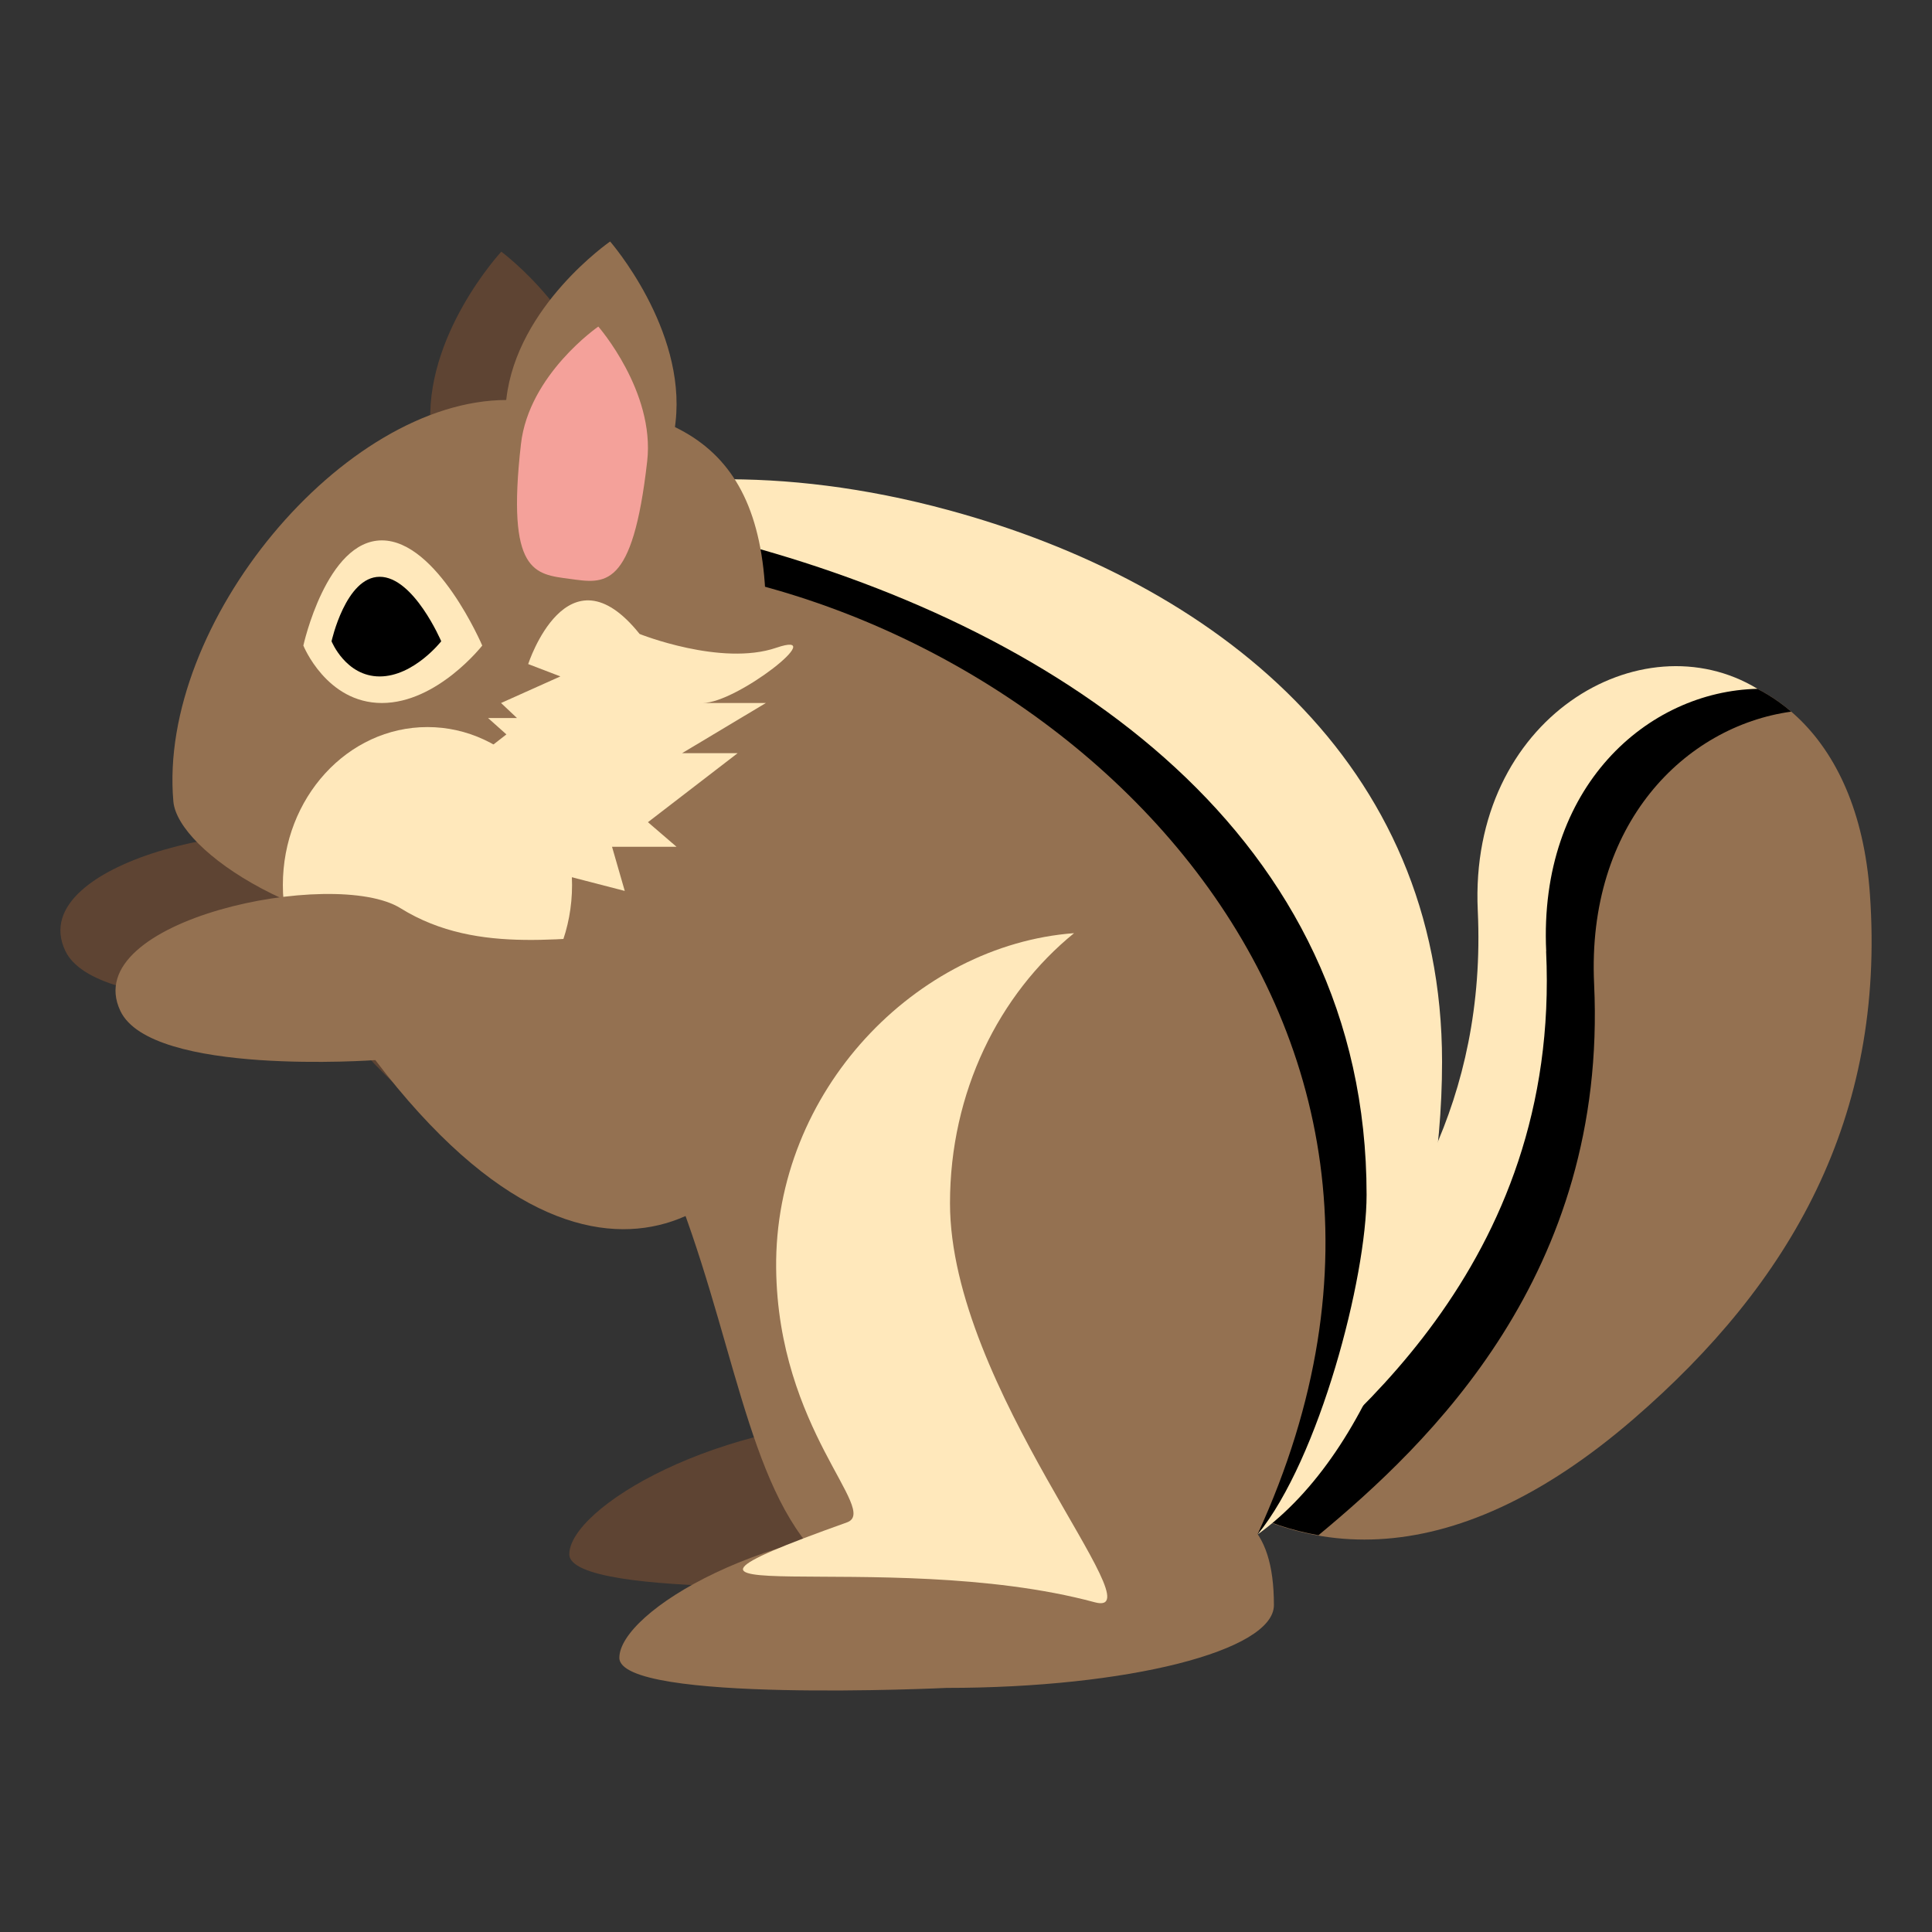 <svg xmlns="http://www.w3.org/2000/svg" viewBox="0 0 64 64" enable-background="new 0 0 64 64"><rect x="0" y="0" width="64" height="64" fill="#333333" stroke="none"/><path fill="#947151" d="m38.838 48.48c3.955 3.389 9.188 3.791 15.283-1.481 5.188-4.486 8.346-9.959 7.822-17.384-.766-10.876-13.277-9.01-12.83.518.592 12.616-11.424 17.362-10.275 18.347"/><path d="m52.807 32.594c-.249-5.307 3.01-8.531 6.528-9.02-3.86-3.317-10.551-.464-10.222 6.551.592 12.617-11.424 17.363-10.275 18.347 1.447 1.241 3.068 2.075 4.838 2.384 3.64-3.02 9.582-8.643 9.131-18.262"/><path fill="#ffe8bb" d="m51.22 31.514c-.256-5.458 3.363-8.616 7-8.696-3.85-2.338-9.565.97-9.267 7.345.591 12.617-11.26 17.326-10.111 18.309.741.635 1.527 1.166 2.355 1.573 3.1-2.541 10.512-8.07 10.02-18.531"/><g fill="#5e4433"><path d="m23.883 34.451c.065 2.299-5.401 9.02-13.276-1.329 0 0-7.418.54-8.445-1.626-1.432-3.02 7.08-4.776 9.283-3.404 5.225 3.248 12.172-2.993 12.438 6.359"/><path d="m40.541 49.741c0 1.518-4.854 2.743-10.842 2.743 0 0-10.84.519-10.84-.997 0-1.513 4.854-4.489 10.84-4.489 5.989 0 10.842 1.231 10.842 2.743"/></g><g fill="#947151"><path d="m47.5 35.09c0 9.929-7.365 17.978-16.453 17.978-9.09 0-4.316-14.86-15.732-23.25-7.54-5.542-2.134-17.563 15.732-12.703 8.818 2.398 16.453 8.05 16.453 17.978"/><path d="m42.2 53.17c0 1.518-4.854 2.744-10.843 2.744 0 0-10.84.52-10.84-.998 0-1.513 4.855-4.488 10.84-4.488 5.99 0 10.843-2.688 10.843 2.742"/><path d="m41.66 50.826c0 0 .148 2.281-5.396 2.281-5.548 0-10.04-4.966-10.04-11.1s4.495-11.1 10.04-11.1c14.357.001 9.133 14.395 5.396 19.915"/></g><path fill="#ffe8bb" d="m31.47 39.855c0-3.674 1.621-6.922 4.11-8.943-5.227.391-9.932 5.223-9.869 11.1.056 5.346 3.441 8.03 2.343 8.42-8.787 3.138 1.209.756 8.21 2.645 2.157.581-4.794-7.091-4.794-13.218"/><path d="m31.05 17.12c-7.83-2.13-13.266-1.017-16.268 1.371 1.862.217 4.12-.032 6.342.173 13.341 1.228 28.613 14.573 20.535 32.16 3.929-3.967 5.844-9.271 5.844-15.731 0-9.93-7.635-15.58-16.453-17.978"/><path fill="#ffe8bb" d="m24.67 18.05c10.57 2.875 20.6 9.626 20.6 21.53 0 2.744-1.564 8.74-3.609 11.25 3.865-2.77 6.109-9.438 6.109-15.66 0-9.929-7.523-15.871-16.341-18.27-5.612-1.526-10.37-1.167-13.508-.086 2.057.179 4.3.57 6.749 1.236"/><path fill="#5e4433" d="m19.895 13.671c.488 5.752-.783 5.747-2.336 5.904-1.551.156-2.802.417-3.289-5.334-.261-3.104 2.336-5.904 2.336-5.904s3.02 2.231 3.289 5.334"/><g fill="#947151"><path d="m25.371 20.377c0 5.923-4.393 10.724-9.814 10.724-5.421 0-9.67-2.923-9.814-4.551-.519-5.896 5.629-13.3 11.05-13.3s8.578 1.205 8.578 7.127"/><path d="m22.379 13.979c-.65 5.733-1.892 5.429-3.438 5.221-1.547-.209-2.819-.249-2.168-5.98.352-3.092 3.438-5.22 3.438-5.22s2.518 2.885 2.168 5.979"/></g><path fill="#f4a19a" d="m21.439 15.279c-.484 4.279-1.412 4.053-2.566 3.897-1.155-.156-2.103-.184-1.616-4.463.26-2.308 2.563-3.895 2.563-3.895s1.882 2.154 1.619 4.461"/><path fill="#ffe8bb" d="m15.975 21.385c0 0-1.488 1.903-3.325 1.903-1.836 0-2.601-1.903-2.601-1.903s.765-3.484 2.601-3.484c1.837 0 3.325 3.484 3.325 3.484"/><path d="m14.616 21.243c0 0-.911 1.165-2.038 1.165-1.125 0-1.595-1.165-1.595-1.165s.47-2.136 1.595-2.136c1.127-.001 2.038 2.136 2.038 2.136"/><g fill="#ffe8bb"><ellipse cx="14.16" cy="29.32" rx="4.79" ry="5.235"/><path d="m15.975 24.951l.8-.623-.607-.542h.958l-.528-.498 1.965-.881-1.066-.409c0 0 1.294-3.99 3.691-.997 0 0 2.702 1.081 4.527.457 1.826-.623-1.295 1.83-2.436 1.83-1.142-.001 2.091 0 2.091 0l-2.775 1.662h1.84l-2.971 2.286.946.814h-2.136l.422 1.463-2.211-.572-2.51-3.99"/></g><path fill="#947151" d="m25.71 36.446c.064 2.298-5.402 9.02-13.277-1.329 0 0-7.417.539-8.445-1.627-1.433-3.02 7.08-4.775 9.282-3.403 5.226 3.247 12.173-2.993 12.44 6.359"/></svg>